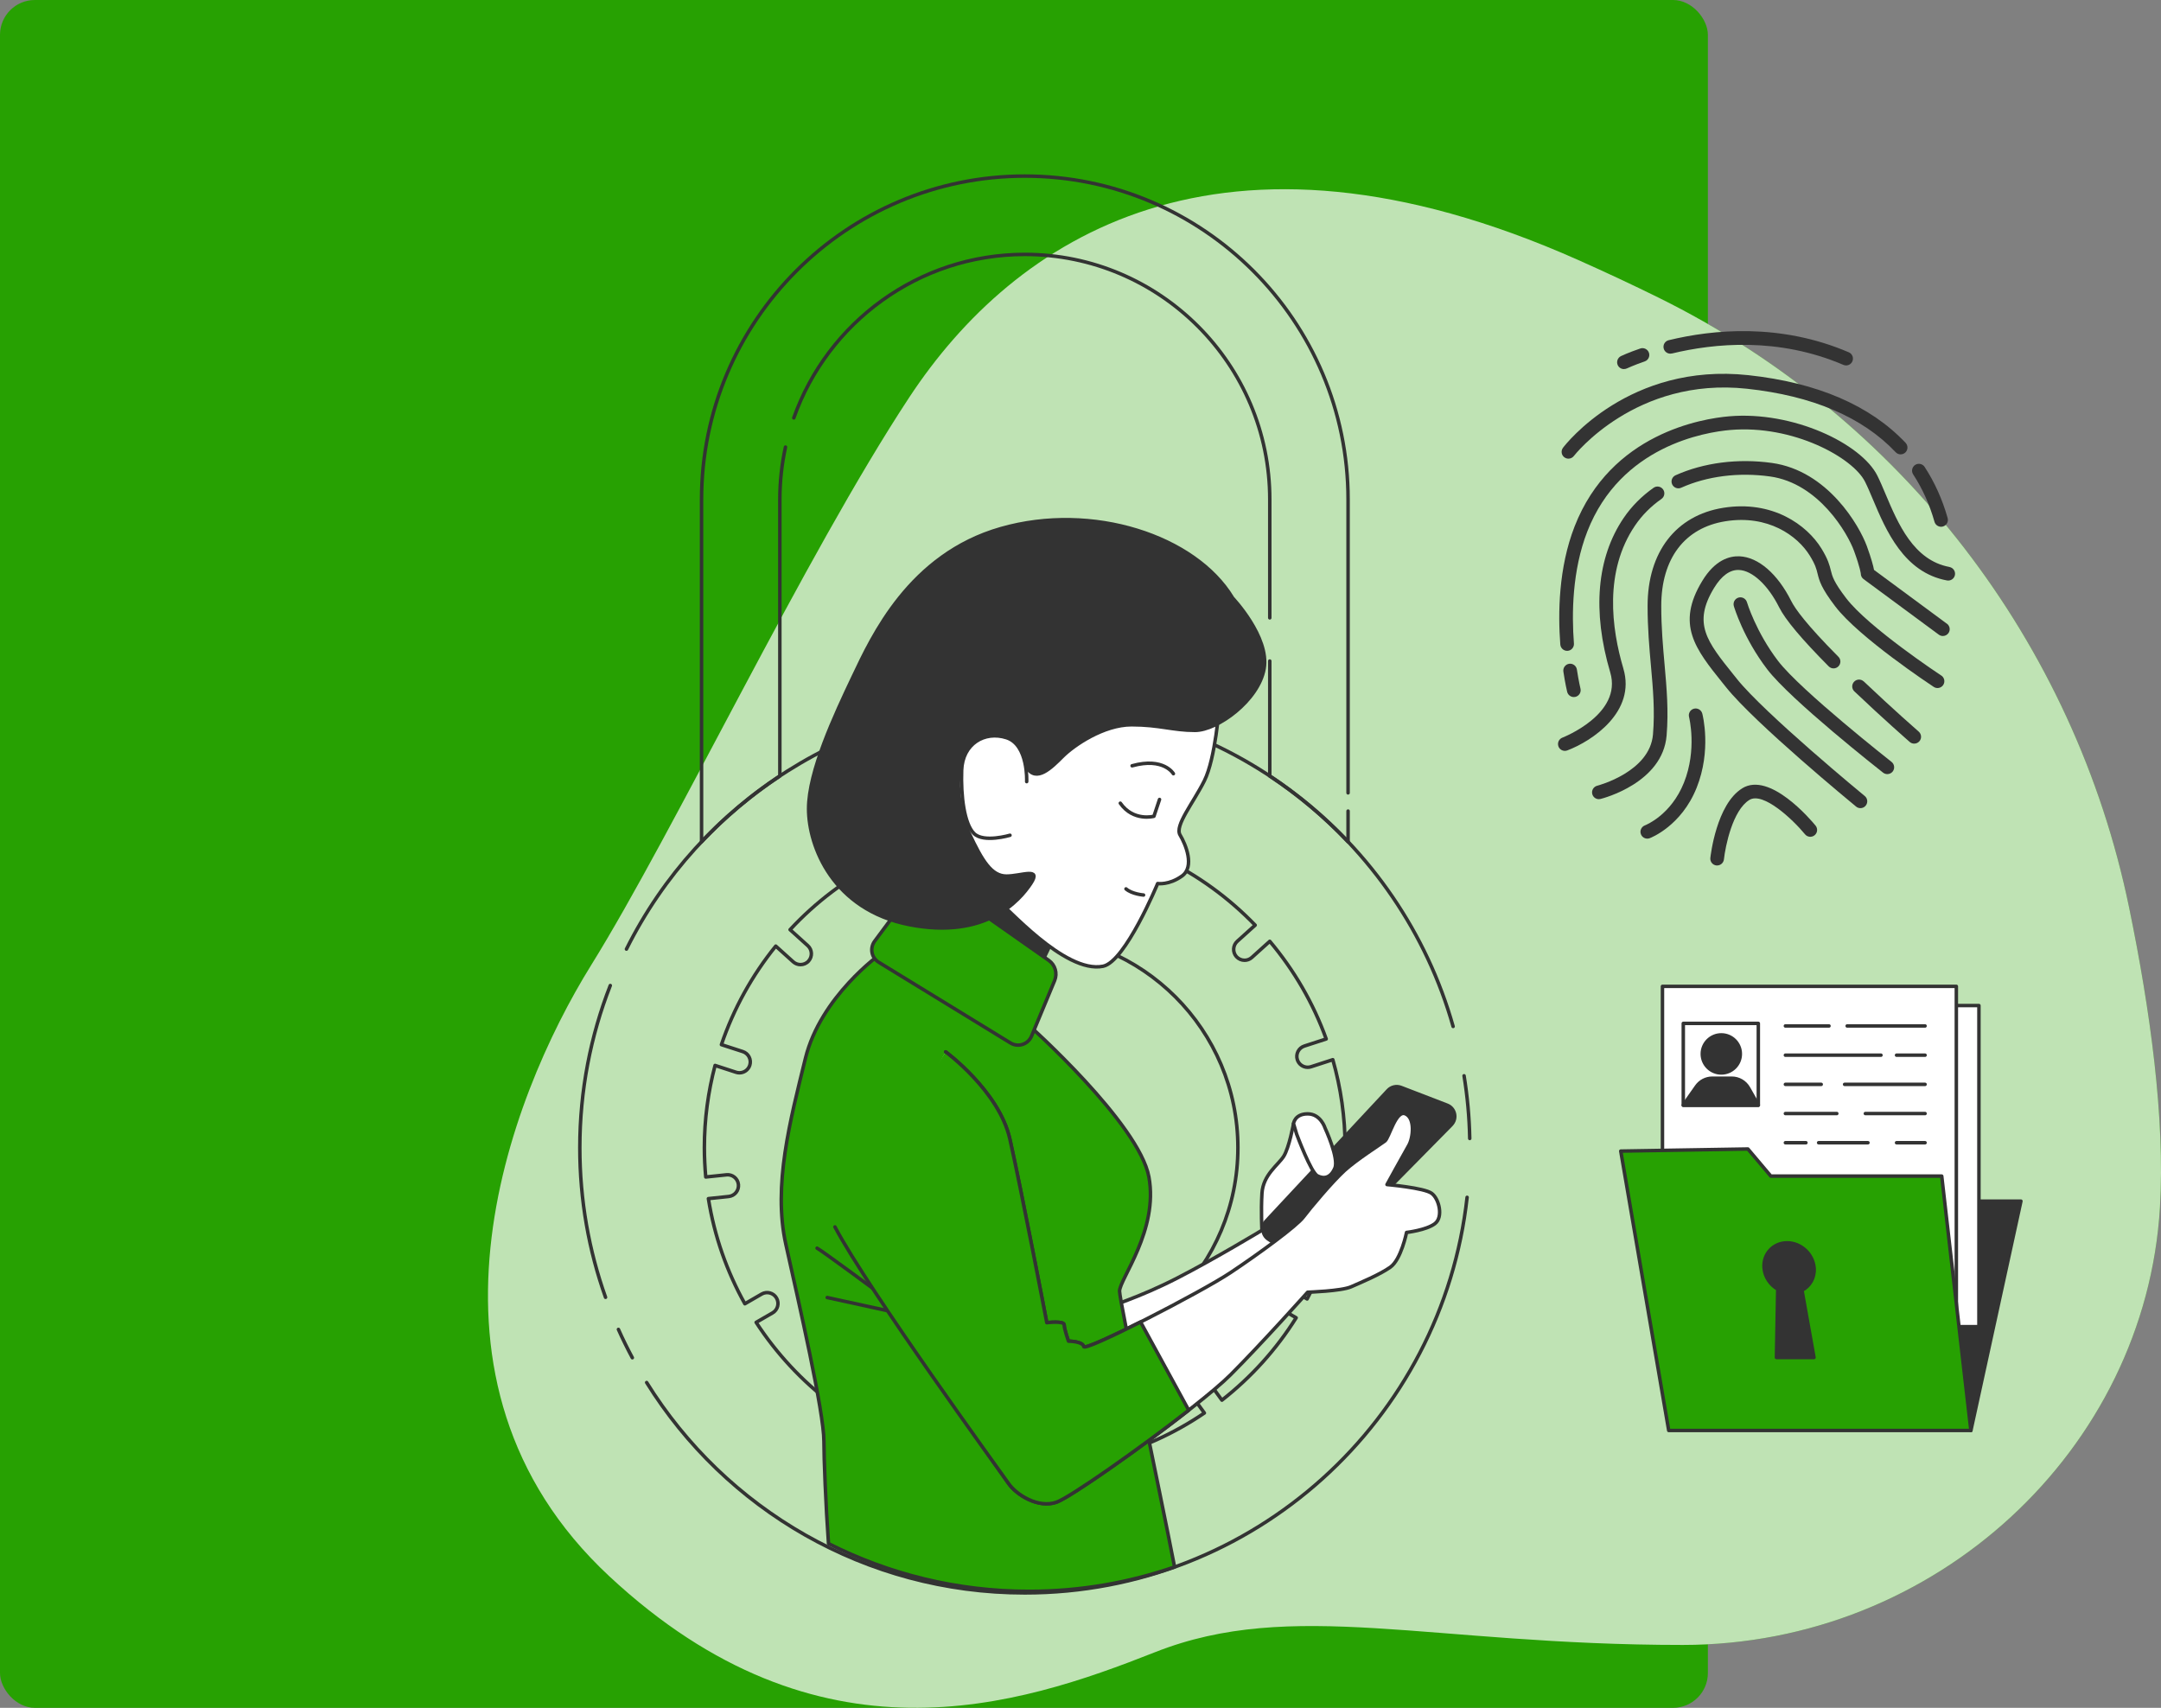 <svg width="620" height="490" viewBox="0 0 620 490" fill="none" xmlns="http://www.w3.org/2000/svg">
<rect x="0" y="0" width="620" height="490" fill="#808080" stroke="none"/>
<rect width="490" height="490" rx="10" fill="#27A102"/>
<g clip-path="url(#clip0_231_11941)">
<path d="M610.822 260.252C595.131 184.323 545.446 119.787 475.963 85.454C468.673 81.853 460.937 78.222 452.733 74.57C350.065 28.917 290.953 68.344 260.879 113.997C230.804 159.65 193.47 238.505 169.618 276.895C145.766 315.284 114.654 396.215 174.803 452.243C234.952 508.271 291.99 489.595 331.398 474.032C370.806 458.468 410.214 471.957 482.808 471.957C555.402 471.957 615.551 415.928 619.699 346.411C621.213 320.97 616.899 289.688 610.822 260.252Z" fill="#27A102"/>
<path opacity="0.7" d="M610.822 260.252C595.131 184.323 545.446 119.787 475.963 85.454C468.673 81.853 460.937 78.222 452.733 74.57C350.065 28.917 290.953 68.344 260.879 113.997C230.804 159.65 193.47 238.505 169.618 276.895C145.766 315.284 114.654 396.215 174.803 452.243C234.952 508.271 291.99 489.595 331.398 474.032C370.806 458.468 410.214 471.957 482.808 471.957C555.402 471.957 615.551 415.928 619.699 346.411C621.213 320.97 616.899 289.688 610.822 260.252Z" fill="white"/>
<path d="M416.904 294.502C401.763 240.86 352.482 201.557 294.023 201.557C243.975 201.557 200.657 230.36 179.729 272.309" stroke="#333333" stroke-linecap="round" stroke-linejoin="round"/>
<path d="M421.674 326.646C421.55 320.535 421 314.527 420.046 308.655" stroke="#333333" stroke-linecap="round" stroke-linejoin="round"/>
<path d="M185.527 396.661C208.052 432.903 248.227 457.026 294.023 457.026C359.721 457.026 413.834 407.379 420.917 343.527" stroke="#333333" stroke-linecap="round" stroke-linejoin="round"/>
<path d="M177.427 381.419C178.661 384.189 179.999 386.897 181.42 389.553" stroke="#333333" stroke-linecap="round" stroke-linejoin="round"/>
<path d="M175.094 282.757C169.452 297.179 166.352 312.877 166.352 329.302C166.352 344.357 168.955 358.81 173.735 372.216" stroke="#333333" stroke-linecap="round" stroke-linejoin="round"/>
<path d="M382.235 355.148C383.459 350.966 384.382 346.671 385.004 342.272L378.927 341.628C377.216 341.452 375.971 339.916 376.147 338.194C376.324 336.482 377.858 335.226 379.58 335.413L385.657 336.057C385.823 333.815 385.927 331.574 385.927 329.292C385.927 320.535 384.672 312.068 382.39 304.037L376.147 306.061C375.826 306.164 375.504 306.216 375.183 306.216C373.866 306.216 372.642 305.376 372.217 304.058C371.688 302.419 372.58 300.655 374.218 300.126L380.493 298.092C376.77 287.768 371.242 278.306 364.304 270.067L359.15 274.716C358.549 275.255 357.812 275.515 357.066 275.515C356.215 275.515 355.365 275.162 354.743 274.487C353.591 273.211 353.695 271.23 354.971 270.078L360.115 265.44C352.575 257.637 343.698 251.142 333.804 246.38L330.87 252.979C330.351 254.141 329.21 254.836 328.018 254.836C327.593 254.836 327.157 254.753 326.753 254.566C325.176 253.861 324.471 252.024 325.166 250.447L328.08 243.9C318.186 239.947 307.443 237.664 296.201 237.395V244.647C296.201 246.369 294.801 247.77 293.079 247.77C291.358 247.77 289.958 246.369 289.958 244.647V237.446C278.737 237.934 268.045 240.414 258.224 244.574L261.149 251.132C261.854 252.709 261.149 254.556 259.572 255.251C259.157 255.438 258.732 255.521 258.307 255.521C257.114 255.521 255.974 254.826 255.455 253.674L252.582 247.22C242.813 252.169 234.05 258.789 226.677 266.737L231.758 271.323C233.034 272.475 233.138 274.446 231.987 275.733C231.375 276.417 230.524 276.76 229.664 276.76C228.917 276.76 228.17 276.49 227.579 275.961L222.57 271.447C215.809 279.789 210.499 289.345 206.973 299.721L213.112 301.713C214.751 302.242 215.643 304.006 215.114 305.646C214.689 306.963 213.465 307.804 212.148 307.804C211.826 307.804 211.505 307.752 211.183 307.648L205.158 305.687C203.167 313.22 202.088 321.126 202.088 329.292C202.088 332.124 202.234 334.926 202.482 337.696L208.435 337.073C210.146 336.887 211.681 338.132 211.857 339.854C212.034 341.566 210.789 343.102 209.078 343.288L203.24 343.901C204.961 354.702 208.57 364.87 213.703 374.073L218.526 371.282C220.019 370.421 221.927 370.929 222.788 372.423C223.649 373.917 223.141 375.826 221.647 376.688L216.939 379.406C222.767 388.35 230.099 396.235 238.582 402.658L241.662 398.414C242.679 397.024 244.628 396.713 246.018 397.719C247.408 398.736 247.719 400.686 246.713 402.077L243.685 406.237C252.458 411.986 262.269 416.271 272.774 418.75L273.832 413.77C274.195 412.079 275.854 411.01 277.534 411.363C279.224 411.726 280.293 413.376 279.94 415.067L278.893 419.975C283.808 420.784 288.838 421.23 293.971 421.23C299.623 421.23 305.151 420.691 310.523 419.715L309.465 414.725C309.102 413.033 310.18 411.384 311.871 411.021C313.551 410.657 315.21 411.736 315.573 413.428L316.631 418.418C327.105 415.762 336.853 411.311 345.544 405.407L342.412 401.101C341.396 399.711 341.707 397.75 343.107 396.744C344.507 395.727 346.446 396.038 347.462 397.439L350.574 401.724C358.974 395.146 366.192 387.146 371.875 378.088L366.969 375.256C365.476 374.395 364.968 372.485 365.829 370.991C366.689 369.497 368.598 368.989 370.091 369.85L375.017 372.693C377.029 368.937 378.781 365.036 380.264 360.989" stroke="#333333" stroke-linecap="round" stroke-linejoin="round"/>
<path d="M240.667 299.41C235.709 308.25 232.889 318.439 232.889 329.292C232.889 363.075 260.257 390.456 294.023 390.456C327.789 390.456 355.157 363.075 355.157 329.292C355.157 295.509 327.789 268.127 294.023 268.127C274.723 268.127 257.508 277.071 246.308 291.057" stroke="#333333" stroke-linecap="round" stroke-linejoin="round"/>
<path d="M227.745 119.901C237.41 92.602 263.472 72.992 294.023 72.992C332.778 72.992 364.304 104.534 364.304 143.308V177.268" stroke="#333333" stroke-linecap="round" stroke-linejoin="round"/>
<path d="M386.767 227.486V143.308C386.767 92.146 345.16 50.519 294.023 50.519C242.886 50.519 201.279 92.146 201.279 143.308V241.514C208.01 234.406 215.539 228.067 223.742 222.651V143.308C223.742 138.151 224.302 133.119 225.36 128.274" stroke="#333333" stroke-linecap="round" stroke-linejoin="round"/>
<path d="M364.304 189.656V222.651C372.497 228.067 380.036 234.406 386.767 241.514V232.705" stroke="#333333" stroke-linecap="round" stroke-linejoin="round"/>
<path d="M565.46 410.423L579.812 344.621H545.133L565.46 410.423Z" fill="#333333" stroke="#333333" stroke-linecap="round" stroke-linejoin="round"/>
<path d="M567.762 288.51H483.449V380.635H567.762V288.51Z" fill="white" stroke="#333333" stroke-linecap="round" stroke-linejoin="round"/>
<path d="M561.28 283H476.968V375.125H561.28V283Z" fill="white" stroke="#333333" stroke-linecap="round" stroke-linejoin="round"/>
<path d="M504.471 293.625H482.941V317.094H504.471V293.625Z" fill="white" stroke="#333333" stroke-linecap="round" stroke-linejoin="round"/>
<path d="M529.961 294.361H552.31" stroke="#333333" stroke-linecap="round" stroke-linejoin="round"/>
<path d="M512.238 294.361H524.745" stroke="#333333" stroke-linecap="round" stroke-linejoin="round"/>
<path d="M544.127 302.745H552.31" stroke="#333333" stroke-linecap="round" stroke-linejoin="round"/>
<path d="M512.238 302.745H539.657" stroke="#333333" stroke-linecap="round" stroke-linejoin="round"/>
<path d="M529.225 311.118H552.31" stroke="#333333" stroke-linecap="round" stroke-linejoin="round"/>
<path d="M512.238 311.118H522.515" stroke="#333333" stroke-linecap="round" stroke-linejoin="round"/>
<path d="M535.178 319.491H552.31" stroke="#333333" stroke-linecap="round" stroke-linejoin="round"/>
<path d="M512.238 319.491H526.985" stroke="#333333" stroke-linecap="round" stroke-linejoin="round"/>
<path d="M544.127 327.864H552.31" stroke="#333333" stroke-linecap="round" stroke-linejoin="round"/>
<path d="M521.769 327.864H535.924" stroke="#333333" stroke-linecap="round" stroke-linejoin="round"/>
<path d="M512.238 327.864H518.128" stroke="#333333" stroke-linecap="round" stroke-linejoin="round"/>
<path d="M493.851 307.839C496.864 307.839 499.306 305.396 499.306 302.382C499.306 299.368 496.864 296.924 493.851 296.924C490.839 296.924 488.396 299.368 488.396 302.382C488.396 305.396 490.839 307.839 493.851 307.839Z" fill="#333333" stroke="#333333" stroke-linecap="round" stroke-linejoin="round"/>
<path d="M501.65 312.145C500.665 310.423 498.839 309.354 496.848 309.354H491.259C489.464 309.354 487.784 310.226 486.747 311.699L482.941 317.105H504.471L501.65 312.145Z" fill="#333333" stroke="#333333" stroke-linecap="round" stroke-linejoin="round"/>
<path d="M465 330.261L478.762 410.423H565.459L557.09 337.441H508.058L501.484 329.659L465 330.261Z" fill="#27A102" stroke="#333333" stroke-linecap="round" stroke-linejoin="round"/>
<path d="M520.472 363.764C520.15 359.801 516.687 356.584 512.725 356.584C508.764 356.584 505.808 359.801 506.119 363.764C506.327 366.358 507.882 368.62 510.039 369.875L509.676 389.485H520.441L516.998 370.187C519.269 369.014 520.7 366.576 520.482 363.754L520.472 363.764Z" fill="#333333" stroke="#333333" stroke-linecap="round" stroke-linejoin="round"/>
<path d="M555.013 149.702C555.251 150.563 556.039 151.134 556.9 151.134C557.077 151.134 557.253 151.113 557.429 151.061C558.477 150.771 559.078 149.681 558.788 148.644C557.284 143.3 555.054 138.361 552.182 133.962C551.591 133.059 550.377 132.8 549.465 133.391C548.562 133.983 548.303 135.197 548.894 136.11C551.549 140.177 553.613 144.753 555.013 149.712V149.702Z" fill="#333333"/>
<path d="M448.808 131.192C449.161 131.461 449.586 131.596 449.99 131.596C450.581 131.596 451.162 131.327 451.546 130.829C451.722 130.6 469.321 108.106 501.179 111.53C520.002 113.553 534.375 119.685 543.875 129.749C544.621 130.538 545.855 130.569 546.644 129.832C547.432 129.096 547.463 127.851 546.727 127.062C536.563 116.303 521.381 109.776 501.604 107.639C467.485 103.966 449.192 127.456 448.435 128.463C447.781 129.324 447.947 130.548 448.808 131.202V131.192Z" fill="#333333"/>
<path d="M559.316 162.671C548.998 160.762 544.549 150.221 540.971 141.754C540.162 139.835 539.395 138.019 538.617 136.462C534.033 127.301 514.454 117.869 496.087 119.446C488.32 120.11 462.165 124.354 451.764 151.03C447.128 162.91 446.973 176.014 447.657 184.917C447.74 185.944 448.601 186.732 449.607 186.732C449.658 186.732 449.71 186.732 449.762 186.732C450.841 186.649 451.65 185.705 451.567 184.626C450.913 176.129 451.048 163.657 455.414 152.472C464.997 127.913 489.222 123.991 496.419 123.368C514.422 121.822 531.638 131.295 535.101 138.237C535.827 139.679 536.564 141.443 537.352 143.3C541.085 152.14 546.208 164.248 558.601 166.541C559.659 166.728 560.685 166.033 560.882 164.964C561.079 163.906 560.374 162.879 559.306 162.682L559.316 162.671Z" fill="#333333"/>
<path d="M451.535 199.993C451.691 199.993 451.847 199.972 452.002 199.941C453.049 199.681 453.703 198.623 453.444 197.575C453.444 197.554 452.935 195.479 452.417 192.097C452.251 191.028 451.255 190.291 450.187 190.447C449.119 190.613 448.383 191.609 448.538 192.678C449.078 196.247 449.606 198.416 449.627 198.499C449.845 199.391 450.654 199.993 451.535 199.993Z" fill="#333333"/>
<path d="M558.58 178.961L537.663 163.512C537.456 162.391 536.927 160.337 535.62 156.726C533.473 150.833 524.399 135.041 508.345 132.821C498.607 131.472 488.807 132.738 480.729 136.359C479.743 136.805 479.298 137.967 479.744 138.953C480.189 139.938 481.351 140.385 482.336 139.938C489.751 136.608 498.794 135.456 507.806 136.701C521.869 138.641 530.144 153.136 531.928 158.054C533.743 163.035 533.867 164.581 533.867 164.581C533.867 165.203 534.158 165.784 534.666 166.158L556.257 182.095C556.61 182.354 557.014 182.478 557.419 182.478C558.02 182.478 558.611 182.198 558.995 181.68C559.638 180.808 559.451 179.584 558.58 178.94V178.961Z" fill="#333333"/>
<path d="M465.753 191.817C462.352 180.341 460.174 163.917 469.093 150.791C471.094 147.845 473.645 145.271 476.674 143.155C477.565 142.532 477.773 141.308 477.151 140.426C476.528 139.544 475.305 139.326 474.423 139.949C471.011 142.346 468.118 145.251 465.847 148.592C458.11 159.984 456.773 175.319 461.989 192.937C465.536 204.9 448.445 211.561 448.269 211.634C447.252 212.018 446.744 213.149 447.128 214.166C447.429 214.954 448.175 215.432 448.964 215.432C449.192 215.432 449.43 215.39 449.658 215.307C456.824 212.599 469.414 204.195 465.753 191.837V191.817Z" fill="#333333"/>
<path d="M556.952 193.819C556.745 193.684 536.076 180.019 529.678 171.636C526.079 166.936 525.685 165.338 525.27 163.647C524.907 162.173 524.492 160.503 522.594 157.401C518.405 150.584 508.501 143.435 494.397 145.697C480.812 147.876 472.702 158.397 472.702 173.856C472.702 180.237 473.189 185.747 473.666 191.07C474.257 197.689 474.817 203.935 474.247 210.721C473.355 221.46 458.505 225.371 458.256 225.434C457.208 225.693 456.565 226.762 456.825 227.81C457.042 228.702 457.851 229.293 458.722 229.293C458.878 229.293 459.044 229.273 459.199 229.231C459.925 229.055 477.026 224.624 478.157 211.032C478.748 203.915 478.177 197.502 477.576 190.706C477.109 185.467 476.622 180.051 476.622 173.846C476.622 160.285 483.321 151.424 495.019 149.557C507.215 147.606 515.698 153.665 519.255 159.445C520.842 162.018 521.143 163.263 521.464 164.57C521.962 166.583 522.47 168.658 526.566 174.012C533.369 182.914 553.934 196.506 554.805 197.087C555.708 197.679 556.921 197.43 557.522 196.527C558.114 195.624 557.865 194.4 556.962 193.809L556.952 193.819Z" fill="#333333"/>
<path d="M498.296 194.743L497.311 193.518C489.74 184.076 485.571 178.889 491.763 168.71C493.92 165.162 496.346 163.418 498.929 163.533C502.745 163.688 507.267 167.89 510.43 174.22C512.224 177.799 516.88 183.35 524.668 191.194C525.436 191.962 526.67 191.962 527.437 191.194C528.205 190.426 528.215 189.192 527.437 188.424C518.239 179.169 515.013 174.635 513.924 172.466C510.015 164.643 504.466 159.839 499.074 159.611C496.222 159.496 492.063 160.617 488.392 166.666C480.77 179.189 486.422 186.235 494.241 195.967L495.226 197.191C503.481 207.515 531.337 230.445 532.519 231.42C532.882 231.721 533.328 231.867 533.763 231.867C534.334 231.867 534.894 231.628 535.277 231.151C535.962 230.31 535.848 229.076 535.008 228.391C534.717 228.163 506.292 204.745 498.286 194.743H498.296Z" fill="#333333"/>
<path d="M534.718 195.521C533.929 194.774 532.695 194.805 531.949 195.593C531.202 196.382 531.233 197.617 532.021 198.364C540.276 206.218 547.836 212.817 547.909 212.879C548.282 213.201 548.739 213.356 549.195 213.356C549.744 213.356 550.284 213.128 550.678 212.682C551.393 211.862 551.3 210.628 550.491 209.912C550.419 209.849 542.91 203.302 534.728 195.51L534.718 195.521Z" fill="#333333"/>
<path d="M542.692 218.596C542.433 218.389 516.6 198.084 510.139 189.638C503.782 181.316 501.231 172.871 501.21 172.788C500.899 171.75 499.82 171.159 498.773 171.46C497.736 171.771 497.145 172.85 497.446 173.898C497.56 174.271 500.194 183.091 507.018 192.024C513.769 200.864 539.187 220.837 540.265 221.688C540.628 221.968 541.054 222.103 541.479 222.103C542.06 222.103 542.64 221.844 543.024 221.356C543.688 220.505 543.543 219.271 542.692 218.596Z" fill="#333333"/>
<path d="M499.852 226.181C492.437 230.746 490.778 245.531 490.705 246.154C490.591 247.233 491.369 248.198 492.447 248.312C492.52 248.312 492.592 248.312 492.655 248.312C493.64 248.312 494.49 247.565 494.604 246.559C495.009 242.823 497.093 232.468 501.905 229.511C505.836 227.083 514.36 235.104 517.865 239.368C518.55 240.209 519.794 240.323 520.624 239.638C521.464 238.953 521.578 237.718 520.894 236.878C519.576 235.27 507.764 221.294 499.852 226.17V226.181Z" fill="#333333"/>
<path d="M485.997 203.334C484.949 203.603 484.327 204.682 484.597 205.72C484.617 205.813 486.94 215.027 483.134 224.552C479.422 233.828 472.245 236.691 471.924 236.816C470.918 237.2 470.399 238.331 470.783 239.337C471.073 240.126 471.83 240.613 472.619 240.613C472.847 240.613 473.085 240.572 473.303 240.489C473.676 240.354 482.388 236.971 486.774 226.015C491.078 215.255 488.506 205.16 488.392 204.734C488.112 203.686 487.044 203.064 485.997 203.334Z" fill="#333333"/>
<path d="M479.681 101.424C491.804 98.488 510.191 96.682 528.889 104.692C529.138 104.796 529.397 104.848 529.657 104.848C530.414 104.848 531.14 104.402 531.461 103.655C531.886 102.659 531.43 101.507 530.435 101.082C510.741 92.636 491.462 94.524 478.758 97.606C477.7 97.855 477.057 98.923 477.317 99.971C477.566 101.019 478.634 101.673 479.681 101.414V101.424Z" fill="#333333"/>
<path d="M465.929 105.885C466.209 105.885 466.5 105.823 466.769 105.699C466.79 105.699 468.657 104.806 471.872 103.696C472.898 103.343 473.438 102.223 473.085 101.206C472.733 100.189 471.623 99.639 470.596 99.992C467.143 101.175 465.162 102.119 465.079 102.161C464.104 102.628 463.689 103.8 464.146 104.775C464.478 105.481 465.183 105.896 465.919 105.896L465.929 105.885Z" fill="#333333"/>
<path d="M371.118 322.392C371.118 322.392 369.873 329.261 368.307 331.751C366.741 334.241 362.386 337.053 362.064 342.365C361.743 347.677 362.064 352.979 362.064 352.979C362.064 352.979 348.655 361.093 337.735 366.706C326.815 372.32 317.46 375.131 317.46 375.131L320.582 401.029C320.582 401.029 353.643 377.933 361.442 370.763C369.241 363.583 376.417 355.469 377.661 355.158C378.906 354.847 388.893 341.12 389.204 339.553C389.515 337.987 384.527 334.874 382.961 335.185C381.395 335.496 379.528 331.751 378.595 328.628C377.661 325.505 377.661 321.759 375.473 321.759C373.285 321.759 371.107 322.382 371.107 322.382L371.118 322.392Z" fill="white" stroke="#333333" stroke-linecap="round" stroke-linejoin="round"/>
<path d="M416.416 322.693L378.086 361.581C376.935 362.743 375.12 362.94 373.751 362.037L363.889 355.532C362.116 354.359 361.825 351.879 363.267 350.323L398.215 312.857C399.17 311.829 400.653 311.497 401.949 311.995L415.182 317.09C417.484 317.982 418.127 320.939 416.395 322.703L416.416 322.693Z" fill="#333333" stroke="#333333" stroke-linecap="round" stroke-linejoin="round"/>
<path d="M336.998 449.577C323.911 454.111 309.859 456.58 295.226 456.58C274.526 456.58 254.988 451.631 237.701 442.884C236.902 431.772 236.384 418.377 236.384 413.511C236.384 405.086 229.207 373.876 225.463 357.026C221.72 340.176 226.708 321.448 231.074 303.664C235.44 285.88 252.593 273.709 252.593 273.709L295.008 293.994C295.008 293.994 326.825 322.392 329.625 337.686C332.425 352.979 321.204 367.018 321.204 370.452C321.204 373.284 332.912 428.535 336.988 449.577H336.998Z" fill="#27A102" stroke="#333333" stroke-linecap="round" stroke-linejoin="round"/>
<path d="M251.794 370.67C251.794 370.67 235.709 358.769 234.423 358.115" stroke="#333333" stroke-linecap="round" stroke-linejoin="round"/>
<path d="M255.009 376.138L237.327 372.278" stroke="#333333" stroke-linecap="round" stroke-linejoin="round"/>
<path d="M301.562 270.586L297.819 278.389L264.135 255.926L273.178 243.444L303.128 268.407L301.562 270.586Z" fill="#333333" stroke="#333333" stroke-linecap="round" stroke-linejoin="round"/>
<path d="M268.304 252.668L300.899 275.546C302.745 276.843 303.44 279.25 302.579 281.325L295.952 297.283C294.967 299.649 292.105 300.582 289.916 299.244L252.116 276.085C250.021 274.809 249.482 272.008 250.944 270.036L263.243 253.477C264.426 251.879 266.676 251.516 268.304 252.657V252.668Z" fill="#27A102" stroke="#333333" stroke-linecap="round" stroke-linejoin="round"/>
<path d="M349.816 202.584C349.816 202.584 348.748 217.587 345.533 224.02C342.318 230.453 336.957 236.886 338.564 239.563C340.172 242.24 342.847 248.673 339.104 251.35C335.36 254.027 332.135 253.498 332.135 253.498C332.135 253.498 322.874 275.919 316.485 277.227C305.389 279.499 288.205 259.391 286.598 258.862C284.99 258.322 271.063 248.683 269.994 236.357C268.926 224.031 275.356 206.34 280.707 204.203C286.069 202.055 297.31 204.742 306.955 200.986C316.6 197.23 347.67 188.121 349.816 202.595V202.584Z" fill="white" stroke="#333333" stroke-linecap="round" stroke-linejoin="round"/>
<path d="M332.674 229.374L331.066 234.199C331.066 234.199 325.176 235.807 321.422 230.443" stroke="#333333" stroke-linecap="round" stroke-linejoin="round"/>
<path d="M336.656 221.987C336.656 221.987 333.887 217.193 324.803 219.715" stroke="#333333" stroke-linecap="round" stroke-linejoin="round"/>
<path d="M328.09 256.797C328.09 256.797 324.813 256.548 323.05 255.033" stroke="#333333" stroke-linecap="round" stroke-linejoin="round"/>
<path d="M353.57 171.499C353.57 171.499 364.283 182.756 362.676 191.866C361.068 200.976 349.287 209.557 342.858 209.557C336.428 209.557 332.684 207.948 324.647 207.948C316.61 207.948 308.044 213.842 304.829 217.058C301.614 220.275 297.331 224.56 294.655 220.275C291.98 215.99 293.587 212.234 282.875 213.302C272.162 214.371 274.298 230.993 278.052 239.034C281.806 247.075 284.482 251.36 288.765 251.36C293.048 251.36 298.938 248.683 295.734 253.508C292.519 258.333 282.875 269.59 260.91 265.295C238.945 260.999 231.986 242.79 231.986 232.062C231.986 221.333 239.484 205.261 244.846 194.004C250.207 182.746 260.92 159.162 287.168 151.661C313.416 144.159 342.878 153.808 353.591 171.488L353.57 171.499Z" fill="#333333" stroke="#333333" stroke-linecap="round" stroke-linejoin="round"/>
<path d="M294.562 224.259C294.562 224.259 295.07 213.665 288.765 211.653C282.46 209.64 276.165 213.416 275.906 220.98C275.646 228.544 276.663 236.367 279.432 239.138C282.201 241.908 289.771 239.646 289.771 239.646" fill="white"/>
<path d="M294.562 224.259C294.562 224.259 295.07 213.665 288.765 211.653C282.46 209.64 276.165 213.416 275.906 220.98C275.646 228.544 276.663 236.367 279.432 239.138C282.201 241.908 289.771 239.646 289.771 239.646" stroke="#333333" stroke-linecap="round" stroke-linejoin="round"/>
<path d="M271.311 301.796C271.311 301.796 286.597 313.033 289.719 326.76C292.84 340.487 300.328 379.499 300.328 379.499C300.328 379.499 305.316 378.877 305.316 380.122C305.316 381.367 306.561 384.801 306.561 384.801C306.561 384.801 310.616 384.801 310.927 386.358C311.238 387.914 344.61 370.753 353.031 365.139C361.452 359.526 372.061 351.724 373.928 349.223C375.794 346.723 382.349 338.92 385.781 335.808C389.214 332.695 396.079 328.316 397.324 327.382C398.568 326.449 400.445 318.335 403.245 319.58C406.045 320.825 405.433 326.449 404.179 328.628C402.924 330.806 397.935 339.864 397.935 339.864C397.935 339.864 408.544 340.798 410.722 342.365C412.9 343.932 414.155 349.234 411.656 351.101C409.156 352.969 403.546 353.602 403.546 353.602C403.546 353.602 401.99 361.404 398.869 363.583C395.747 365.772 390.448 367.951 387.637 369.196C384.827 370.441 375.162 370.753 375.162 370.753C375.162 370.753 362.064 385.424 353.021 394.471C343.978 403.519 308.417 429.105 303.118 430.983C297.818 432.861 291.575 428.794 289.397 425.681C287.22 422.569 250.726 371.074 241.983 353.903" fill="white"/>
<path d="M271.311 301.796C271.311 301.796 286.597 313.033 289.719 326.76C292.84 340.487 300.328 379.499 300.328 379.499C300.328 379.499 305.316 378.877 305.316 380.122C305.316 381.367 306.561 384.801 306.561 384.801C306.561 384.801 310.616 384.801 310.927 386.358C311.238 387.914 344.61 370.753 353.031 365.139C361.452 359.526 372.061 351.724 373.928 349.223C375.794 346.723 382.349 338.92 385.781 335.808C389.214 332.695 396.079 328.316 397.324 327.382C398.568 326.449 400.445 318.335 403.245 319.58C406.045 320.825 405.433 326.449 404.179 328.628C402.924 330.806 397.935 339.864 397.935 339.864C397.935 339.864 408.544 340.798 410.722 342.365C412.9 343.932 414.155 349.234 411.656 351.101C409.156 352.969 403.546 353.602 403.546 353.602C403.546 353.602 401.99 361.404 398.869 363.583C395.747 365.772 390.448 367.951 387.638 369.196C384.827 370.441 375.162 370.753 375.162 370.753C375.162 370.753 362.064 385.424 353.021 394.471C343.978 403.519 308.417 429.105 303.118 430.983C297.818 432.861 291.575 428.794 289.397 425.681C287.22 422.569 250.726 371.074 241.983 353.903" stroke="#333333" stroke-linecap="round" stroke-linejoin="round"/>
<path d="M271.311 301.796C271.311 301.796 286.597 313.033 289.719 326.76C292.841 340.487 300.328 379.499 300.328 379.499C300.328 379.499 305.316 378.877 305.316 380.122C305.316 381.367 306.561 384.801 306.561 384.801C306.561 384.801 310.616 384.801 310.927 386.358C311.072 387.094 318.518 383.691 327.24 379.302L341.053 404.608C327.022 415.596 306.996 429.624 303.128 430.994C297.829 432.861 291.586 428.804 289.408 425.692C287.261 422.621 249.015 369.975 239.546 352.014" fill="#27A102"/>
<path d="M271.311 301.796C271.311 301.796 286.597 313.033 289.719 326.76C292.841 340.487 300.328 379.499 300.328 379.499C300.328 379.499 305.316 378.877 305.316 380.122C305.316 381.367 306.561 384.801 306.561 384.801C306.561 384.801 310.616 384.801 310.927 386.358C311.072 387.094 318.518 383.691 327.24 379.302L341.053 404.608C327.022 415.596 306.996 429.624 303.128 430.994C297.829 432.861 291.586 428.804 289.408 425.692C287.261 422.621 249.015 369.975 239.546 352.014" stroke="#333333" stroke-linecap="round" stroke-linejoin="round"/>
<path d="M372.061 325.515C372.061 325.515 376.116 336.44 377.983 337.374C379.85 338.308 381.727 337.997 382.971 335.185C384.216 332.373 380.161 323.637 380.161 323.637C380.161 323.637 378.916 319.58 375.173 319.58C371.429 319.58 371.118 322.392 371.118 322.392L372.051 325.515H372.061Z" fill="white" stroke="#333333" stroke-linecap="round" stroke-linejoin="round"/>
</g>
<defs>
<clipPath id="clip0_231_11941">
<rect width="480" height="440" fill="white" transform="translate(140 50)"/>
</clipPath>
</defs>
</svg>
